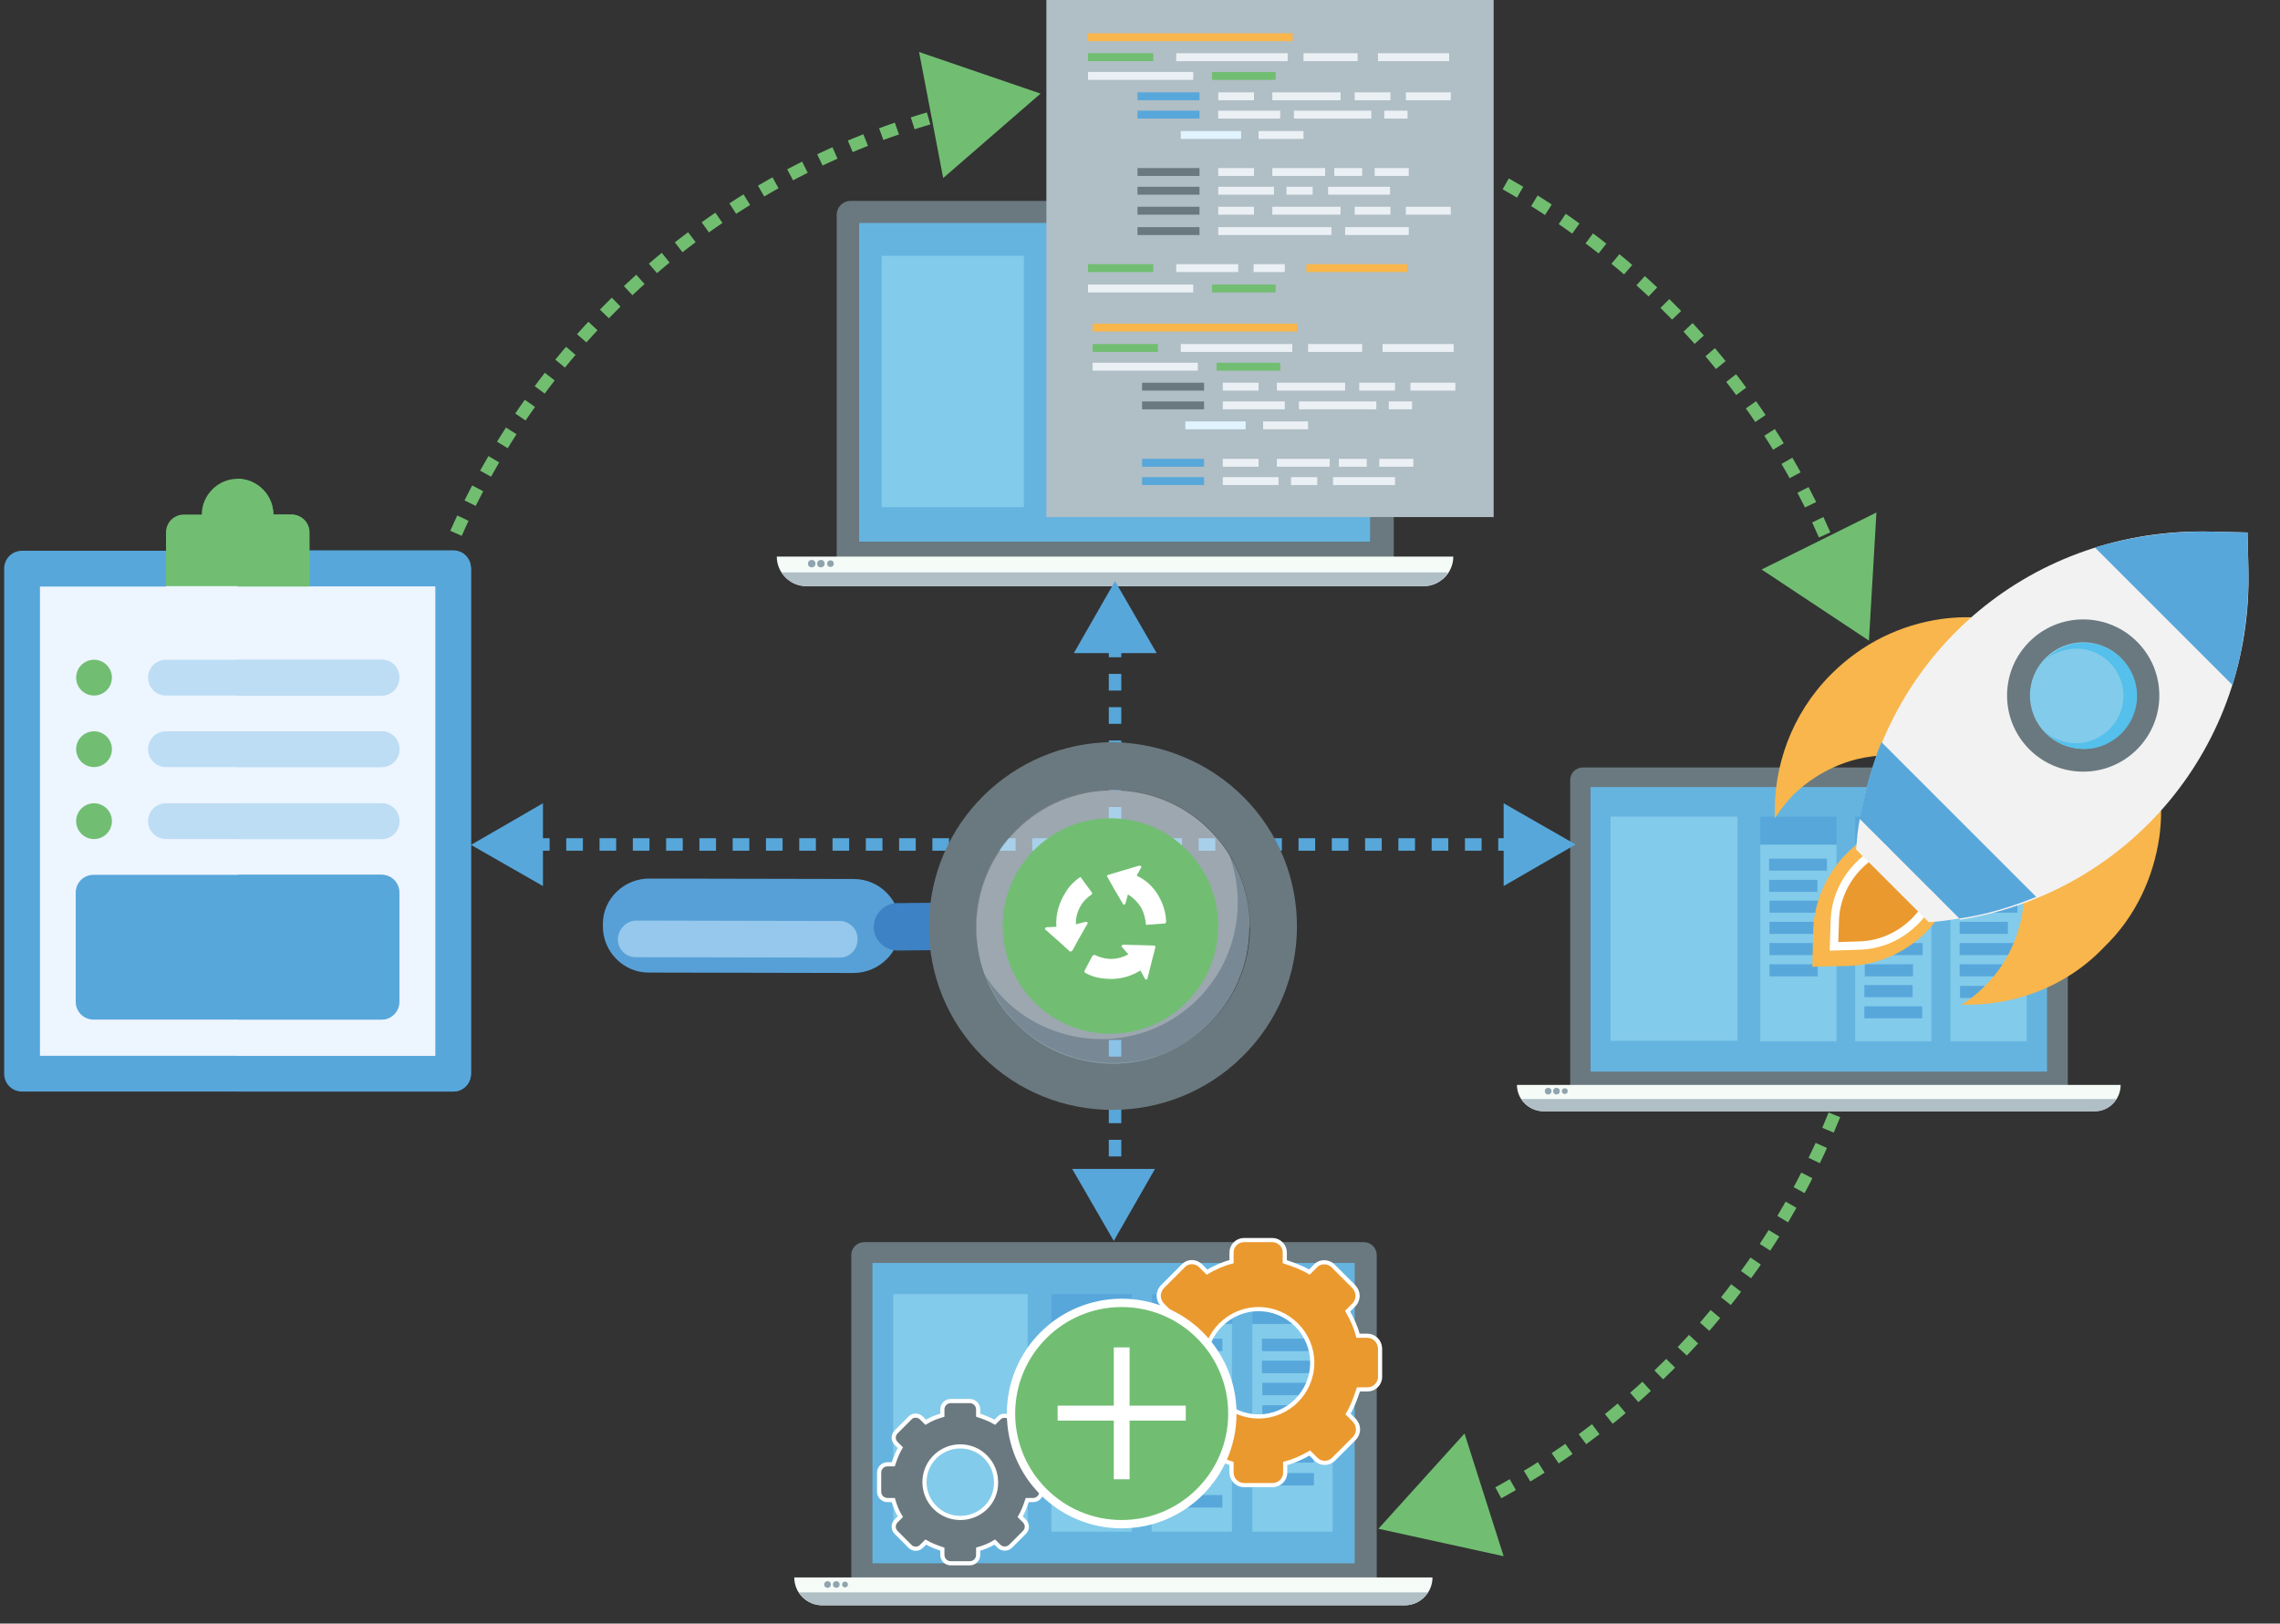 <?xml version="1.0" encoding="utf-8"?>
<!-- Generator: Adobe Illustrator 19.1.1, SVG Export Plug-In . SVG Version: 6.00 Build 0)  -->
<svg version="1.1" id="Layer_1" xmlns="http://www.w3.org/2000/svg" xmlns:xlink="http://www.w3.org/1999/xlink" x="0px" y="0px"
	 viewBox="132 -53.8 548 390.3" style="enable-background:new 132 -53.8 548 390.3;" xml:space="preserve">
<rect x="132" y="-53.8" width="548" height="390.3" fill="#333333" stroke="none"/>
<style type="text/css">
	.st0{fill:none;stroke:#57A7DB;stroke-width:3;stroke-miterlimit:10;stroke-dasharray:4;}
	.st1{fill:#6A797F;}
	.st2{fill:#F5FBF7;}
	.st3{fill:#B0BEC5;}
	.st4{fill:#90A4AE;}
	.st5{fill:#65B4E0;}
	.st6{fill:#57A7DB;}
	.st7{fill:#83CBEA;}
	.st8{fill:#57A0D7;}
	.st9{fill:#95C8EC;}
	.st10{fill:#3D82C4;}
	.st11{opacity:0.71;}
	.st12{opacity:0.71;fill:#BDDDF4;enable-background:new    ;}
	.st13{opacity:0.3;fill:#F1F2F2;enable-background:new    ;}
	.st14{fill:#71BE72;}
	.st15{fill:#FFFFFF;}
	.st16{fill:#F8B64C;}
	.st17{fill:#EA992F;stroke:#FFFFFF;stroke-width:2;stroke-miterlimit:10;}
	.st18{fill:#F2F2F2;}
	.st19{fill:#54C0EB;}
	.st20{fill:#EDF5FF;}
	.st21{fill:#BDDDF4;}
	.st22{fill:#E0F4FF;}
	.st23{fill:#EAF0F4;}
	.st24{fill:#EA992F;stroke:#FFFFFF;stroke-miterlimit:10;}
	.st25{fill:#6A797F;stroke:#FFFFFF;stroke-miterlimit:10;}
	.st26{fill:#71BE72;stroke:#FFFFFF;stroke-width:2;stroke-miterlimit:10;}
	.st27{fill:none;stroke:#71BE71;stroke-width:3;stroke-miterlimit:10;stroke-dasharray:4;}
</style>
<line class="st0" x1="504.1" y1="149.2" x2="253.9" y2="149.2"/>
<line class="st0" x1="400" y1="100.2" x2="400" y2="240.6"/>
<g>
	<g>
		<g id="_Group_6_2_">
			<path id="_Path_4_2_" class="st1" d="M512.4,130.7c-1.6,0-3,1.3-3,3l0,0l0,0v73.3c0,1.6,1.3,3,2.9,3l0,0H626c1.6,0,3-1.3,3-3l0,0
				v-73.3c0-1.6-1.3-3-3-3l0,0H512.4L512.4,130.7z"/>
			<path id="_Path_5_2_" class="st2" d="M502.9,213.3h132.5c3.5,0,6.3-2.8,6.3-6.3H496.6C496.6,210.4,499.4,213.3,502.9,213.3z"/>
			<path id="_Path_6_2_" class="st3" d="M497.6,210.4c1.2,1.8,3.2,2.9,5.3,3h132.5c2.2,0,4.2-1.1,5.3-3H497.6z"/>
			<circle id="_Path_7_2_" class="st4" cx="508.1" cy="208.5" r="0.7"/>
			<circle id="_Path_8_2_" class="st4" cx="506.1" cy="208.5" r="0.8"/>
			<circle id="_Path_9_2_" class="st4" cx="504.1" cy="208.5" r="0.8"/>
		</g>
		<g id="_Group_2-2_2_">
			<rect x="514.3" y="135.4" class="st5" width="109.7" height="68.4"/>
		</g>
		<g>
			<rect id="_Path_23_3_" x="555.1" y="142.5" class="st6" width="18.3" height="6.7"/>
			<rect id="_Path_24_3_" x="519.1" y="142.5" class="st7" width="30.5" height="53.9"/>
			<rect id="_Path_27_3_" x="577.9" y="142.5" class="st6" width="18.3" height="6.7"/>
			<rect id="_Path_30-2_3_" x="600.8" y="142.5" class="st6" width="18.3" height="6.7"/>
			<rect x="555.1" y="149.3" class="st7" width="18.3" height="47.2"/>
			<rect x="577.9" y="149.3" class="st7" width="18.3" height="47.2"/>
			<rect x="600.8" y="149.3" class="st7" width="18.3" height="47.2"/>
			<g>
				<rect x="557.2" y="152.6" class="st6" width="13.9" height="2.9"/>
				<rect x="557.2" y="157.7" class="st6" width="11.6" height="2.9"/>
				<rect x="557.3" y="162.7" class="st6" width="13.9" height="2.9"/>
				<rect x="557.3" y="167.8" class="st6" width="11.6" height="2.9"/>
				<rect x="557.3" y="172.9" class="st6" width="13.9" height="2.9"/>
				<rect x="557.3" y="178" class="st6" width="11.6" height="2.9"/>
			</g>
			<g>
				<rect x="580.1" y="152.6" class="st6" width="13.9" height="2.9"/>
				<rect x="580.1" y="157.6" class="st6" width="11.6" height="2.9"/>
				<rect x="580.2" y="162.7" class="st6" width="13.9" height="2.9"/>
				<rect x="580.2" y="167.8" class="st6" width="11.6" height="2.9"/>
				<rect x="580.2" y="172.9" class="st6" width="13.9" height="2.9"/>
				<rect x="580.2" y="178" class="st6" width="11.6" height="2.9"/>
				<rect x="580.1" y="183" class="st6" width="11.6" height="2.9"/>
				<rect x="580.1" y="188.1" class="st6" width="13.9" height="2.9"/>
			</g>
			<g>
				<rect x="602.9" y="152.6" class="st6" width="13.9" height="2.9"/>
				<rect x="602.9" y="157.6" class="st6" width="11.6" height="2.9"/>
				<rect x="603" y="162.7" class="st6" width="13.9" height="2.9"/>
				<rect x="603" y="167.8" class="st6" width="11.6" height="2.9"/>
				<rect x="603" y="172.9" class="st6" width="13.9" height="2.9"/>
				<rect x="603" y="178" class="st6" width="11.6" height="2.9"/>
			</g>
			<rect x="603.1" y="183.2" class="st6" width="11.6" height="2.9"/>
		</g>
	</g>
</g>
<g>
	<g>
		<g id="_Group_6_1_">
			<path id="_Path_4_1_" class="st1" d="M336.4-5.5c-1.8,0-3.3,1.5-3.3,3.3l0,0l0,0V80c0,1.8,1.5,3.3,3.3,3.3l0,0h127.3
				c1.8,0,3.3-1.5,3.3-3.3l0,0V-2.2c0-1.8-1.5-3.3-3.3-3.3l0,0L336.4-5.5L336.4-5.5z"/>
			<path id="_Path_5_1_" class="st2" d="M325.8,87.1h148.4c3.9,0,7.1-3.2,7.1-7.1H318.7C318.7,83.8,321.8,87.1,325.8,87.1z"/>
			<path id="_Path_6_1_" class="st3" d="M319.8,83.8c1.3,2,3.6,3.3,5.9,3.3h148.4c2.4,0.1,4.7-1.2,5.9-3.3H319.8z"/>
			<circle id="_Path_7_1_" class="st4" cx="331.6" cy="81.7" r="0.8"/>
			<circle id="_Path_8_1_" class="st4" cx="329.3" cy="81.7" r="0.9"/>
			<circle id="_Path_9_1_" class="st4" cx="327.1" cy="81.7" r="0.9"/>
		</g>
		<g id="_Group_2-2_1_">
			<rect x="338.5" y="-0.2" class="st5" width="122.8" height="76.6"/>
		</g>
		<g>
			<rect id="_Path_23_1_" x="384.2" y="7.7" class="st6" width="20.5" height="7.6"/>
			<rect id="_Path_24_1_" x="343.9" y="7.7" class="st7" width="34.2" height="60.4"/>
			<rect id="_Path_27_1_" x="409.8" y="7.7" class="st6" width="20.5" height="7.6"/>
			<rect id="_Path_30-2_1_" x="435.4" y="7.7" class="st6" width="20.5" height="7.6"/>
			<rect x="384.2" y="15.4" class="st7" width="20.5" height="52.9"/>
			<rect x="409.7" y="15.4" class="st7" width="20.5" height="52.9"/>
			<rect x="435.4" y="15.4" class="st7" width="20.5" height="52.9"/>
			<g>
				<rect x="386.5" y="19.1" class="st6" width="15.5" height="3.2"/>
				<rect x="386.5" y="24.8" class="st6" width="13.1" height="3.2"/>
				<rect x="386.7" y="30.4" class="st6" width="15.5" height="3.2"/>
				<rect x="386.7" y="36.1" class="st6" width="13.1" height="3.2"/>
				<rect x="386.7" y="41.9" class="st6" width="15.5" height="3.2"/>
				<rect x="386.7" y="47.6" class="st6" width="13.1" height="3.2"/>
			</g>
			<g>
				<rect x="412.2" y="19" class="st6" width="15.5" height="3.2"/>
				<rect x="412.2" y="24.7" class="st6" width="13.1" height="3.2"/>
				<rect x="412.3" y="30.4" class="st6" width="15.5" height="3.2"/>
				<rect x="412.3" y="36.1" class="st6" width="13.1" height="3.2"/>
				<rect x="412.3" y="41.8" class="st6" width="15.5" height="3.2"/>
				<rect x="412.3" y="47.5" class="st6" width="13.1" height="3.2"/>
				<rect x="412.2" y="53.1" class="st6" width="13.1" height="3.2"/>
				<rect x="412.2" y="58.9" class="st6" width="15.5" height="3.2"/>
			</g>
			<g>
				<rect x="437.8" y="19" class="st6" width="15.5" height="3.2"/>
				<rect x="437.8" y="24.7" class="st6" width="13.1" height="3.2"/>
				<rect x="437.9" y="30.4" class="st6" width="15.5" height="3.2"/>
				<rect x="437.9" y="36.1" class="st6" width="13.1" height="3.2"/>
				<rect x="437.9" y="41.8" class="st6" width="15.5" height="3.2"/>
				<rect x="437.9" y="47.5" class="st6" width="13.1" height="3.2"/>
			</g>
			<rect x="438" y="53.4" class="st6" width="13.1" height="3.2"/>
		</g>
	</g>
</g>
<title>Performance testing</title>
<g>
	<g id="_Group_3">
		<path id="_Path_7" class="st8" d="M276.9,168.7L276.9,168.7c-0.1,6.2,4.9,11.3,11,11.3c0.1,0,0.2,0,0.3,0l48.9,0.1
			c6.2,0,11.3-5,11.3-11.2v-0.1l0,0c0-6.2-5-11.3-11.2-11.3h-0.1l-48.9-0.1c-6.1-0.1-11.3,4.8-11.3,10.9
			C276.9,168.5,276.9,168.6,276.9,168.7z"/>
		<path id="_Path_8" class="st9" d="M280.5,172c0,2.4,1.9,4.3,4.3,4.3h0.1l48.9,0.1c2.4,0,4.3-1.9,4.3-4.3V172
			c0.1-2.3-1.7-4.2-4-4.4c-0.1,0-0.2,0-0.3,0l-48.9-0.1C282.6,167.5,280.6,169.5,280.5,172L280.5,172z"/>
		<g id="_Group_4">
			<path id="_Path_9" class="st10" d="M342,169c0,3.1,2.5,5.6,5.6,5.7c0,0,0,0,0.1,0l10.1-0.1c3.1,0,5.6-2.5,5.7-5.6c0,0,0,0,0-0.1
				l0,0c0-3.1-2.5-5.6-5.6-5.7c0,0,0,0-0.1,0l-10.1,0.1C344.6,163.3,342.1,165.8,342,169L342,169L342,169z"/>
		</g>
		<path class="st1" d="M430.9,137.8c17.2,17.3,17.1,45.3-0.3,62.4l0,0c-17.3,17.1-45.3,17.1-62.5-0.1c-8.3-8.3-13-19.7-12.8-31.5
			l0,0c0.1-24.3,20-44,44.4-44C411.4,124.9,422.6,129.5,430.9,137.8z M399.7,136.1c-18.1-0.1-32.9,14.5-33,32.6c0,0.1,0,0.1,0,0.1
			l0,0c-0.1,8.7,3.4,17.1,9.5,23.3c12.8,12.8,33.7,12.9,46.5,0.2c12.9-12.8,13-33.6,0.2-46.5C416.8,139.6,408.4,136.1,399.7,136.1
			L399.7,136.1z"/>
		<g id="_Group_5" class="st11">
			<path id="_Path_10" class="st12" d="M432.3,169.2c-0.1,18.2-14.9,32.8-33,32.7c-8.7-0.1-17-3.5-23.1-9.7
				c-6.2-6.1-9.6-14.6-9.5-23.3l0,0c0.1-18.1,14.8-32.8,32.9-32.7c0.1,0,0.1,0,0.1,0c18.1,0.1,32.8,14.8,32.7,32.9
				C432.3,169.1,432.3,169.1,432.3,169.2L432.3,169.2z"/>
		</g>
		<path id="_Path_11" class="st13" d="M399.7,136.1c8.7,0,17.1,3.5,23.1,9.7c1.8,1.8,3.3,3.7,4.6,5.8c1.4,3.7,2.1,7.7,2.1,11.7
			c-0.1,18.2-14.9,32.8-33,32.7c-8.7-0.1-17.1-3.5-23.2-9.7c-1.8-1.8-3.3-3.7-4.6-5.8c-1.4-3.7-2.1-7.7-2.1-11.7l0,0
			c0.1-18.1,14.8-32.8,32.9-32.7C399.6,136.1,399.6,136.1,399.7,136.1L399.7,136.1z"/>
	</g>
	<circle class="st14" cx="398.9" cy="168.8" r="25.9"/>
	<path class="st15" d="M391.7,157c-1.5,1-2.8,2.3-3.7,3.9c-1.5,2.4-2.3,5.2-2.1,8.1l-2.4,0.1c-0.1,0.1-0.3,0.1-0.3,0.3
		c-0.1,0.1,0,0.3,0.1,0.3l3.4,3l2.4,2.2c0.1,0.1,0.2,0.1,0.3,0c0.2-0.1,0.2-0.1,0.3-0.1l0,0l1.7-3.1l2-3.5c0.1-0.1,0-0.3-0.1-0.3
		c-0.1-0.1-0.3-0.1-0.4-0.1l-2.3,0.6c-0.1-1.6,0.4-3.3,1.3-4.7c0.6-1,1.5-1.8,2.5-2.5l0.1-0.2c0.1-0.1-0.1-0.2-0.1-0.3l-2.5-3.4
		L391.7,157z"/>
	<path class="st15" d="M392.9,180.1c1.6,0.9,3.4,1.3,5.2,1.4c2.8,0.2,5.6-0.5,8-2l1.1,2c0.1,0.2,0.2,0.1,0.3,0.2
		c0.1-0.1,0.3-0.1,0.3-0.3l1.1-4.4l0.8-3.1c0.1-0.1-0.1-0.2-0.1-0.3l-0.2-0.1l0,0l-3.5-0.1l-4-0.1c-0.1,0.1-0.3,0.1-0.3,0.3
		c-0.1,0.1,0,0.3,0.1,0.3l1.5,1.7c-1.4,0.8-3.1,1.2-4.7,1.1c-1.1-0.1-2.3-0.4-3.3-0.9c-0.1-0.1-0.1-0.1-0.3,0
		c-0.1,0.1-0.2,0.1-0.3,0.1l-2,3.8C392.7,179.8,392.7,180.1,392.9,180.1z"/>
	<path class="st15" d="M412.3,167.8c-0.1-1.8-0.5-3.6-1.3-5.2c-1.2-2.6-3.2-4.7-5.8-5.9l1.1-2c0.1-0.1,0-0.3-0.1-0.3
		c-0.1-0.1-0.3-0.1-0.4-0.1l-4.4,1.3l-3,0.9c-0.2,0.1-0.2,0.1-0.3,0.1c-0.1,0.1,0.1,0.2,0,0.3l0,0l1.8,3.2l2,3.4
		c0.1,0.2,0.2,0.1,0.3,0.2c0.1-0.1,0.3-0.1,0.3-0.3l0.6-2.2c1.4,0.9,2.6,2.1,3.4,3.6c0.5,1.1,0.8,2.3,0.9,3.4
		c-0.1,0.1,0.1,0.2,0.1,0.3c0.1,0.1,0.1,0.1,0.3,0l4.1-0.3c0.2,0,0.3-0.1,0.3-0.3C412.3,167.9,412.3,167.8,412.3,167.8z"/>
</g>
<g>
	<path class="st16" d="M602.7,152.1l0.2-8.8l-8.8,0.2c-14.2,0.2-25.8,12.1-26.3,26.3l-0.2,8.8l8.8-0.2
		C590.6,177.9,602.5,166.3,602.7,152.1z"/>
	<path class="st17" d="M598,154.5l0.2-6.2l-6.2,0.2c-10.2,0.2-18.7,8.8-19,19l-0.2,6.2l6.2-0.2C589.2,173.2,597.7,164.7,598,154.5z"
		/>
	<path class="st16" d="M603.4,187.7c2.1-1.2,4-2.8,5.7-4.5c4.3-4.3,7.1-9.5,8.5-15.2c2.6-10.7-0.2-22.5-8.5-30.8
		s-20.1-11.1-30.8-8.5c-5.5,1.4-10.9,4.3-15.2,8.5c-1.7,1.7-3.3,3.8-4.5,5.7c-0.5-12.3,4-25.1,13.5-34.6
		c7.6-7.6,16.8-11.9,26.5-13.3c14-1.9,28.4,2.6,39.1,13.3c10.7,10.7,15.2,25.4,13.3,39.1c-1.4,9.7-5.7,19.2-13.3,26.5
		C628.5,183.6,615.7,188.1,603.4,187.7z"/>
	<path class="st18" d="M603.2,167.3c40.5-6.6,70.4-41.5,69.2-84.6l-0.2-8.5l-8.5-0.2c-43.1-1.2-78,28.7-84.6,69.2L603.2,167.3z"/>
	<g>
		<path class="st6" d="M584.2,124.6c-2.4,5.9-4,12.1-5.2,18.5l23.9,23.9c6.4-0.9,12.6-2.8,18.5-5.2L584.2,124.6z"/>
		<path class="st6" d="M668.6,110.9c2.6-8.8,4-18.3,3.8-28.2l-0.2-8.5l-8.5-0.2c-10-0.2-19.4,1.2-28.2,3.8L668.6,110.9z"/>
	</g>
	<path class="st18" d="M579,143.1c-0.5,2.4-0.7,5-0.9,7.3l17.5,17.5c2.6-0.2,5-0.5,7.3-0.9L579,143.1z"/>
	<ellipse class="st1" cx="632.7" cy="113.4" rx="18.3" ry="18.3"/>
	<ellipse class="st7" cx="632.7" cy="113.4" rx="12.8" ry="12.8"/>
	<path class="st19" d="M639,105.4c4.5,4.5,4.5,11.6,0,16.1c-4.3,4.3-11.1,4.5-15.6,0.5c0.2,0.2,0.2,0.5,0.5,0.5c5,5,13,5,18,0
		s5-13,0-18c-5-5-13-5-18,0c-0.2,0.2-0.2,0.5-0.5,0.5C627.8,101.1,634.7,101.1,639,105.4z"/>
</g>
<g>
	<path class="st6" d="M245.2,82.9v121.4c0,2.4-1.9,4.3-4.3,4.3H137.3c-2.4,0-4.3-1.9-4.3-4.3V82.9c0-2.4,1.9-4.3,4.3-4.3h103.6
		C243.3,78.5,245.2,80.4,245.2,82.9z"/>
	<path class="st6" d="M245.2,82.9v121.4c0,2.4-1.9,4.3-4.3,4.3h-51.8V78.5h51.8C243.3,78.5,245.2,80.4,245.2,82.9z"/>
	<polygon class="st20" points="236.6,87.2 236.6,200 141.6,200 141.6,87.2 171.8,87.2 180.5,78.5 197.7,78.5 206.4,87.2 	"/>
	<polygon class="st20" points="236.6,87.2 236.6,200 189.1,200 189.1,78.5 197.7,78.5 206.4,87.2 	"/>
	<path class="st21" d="M228,109.1c0,2.4-1.9,4.3-4.3,4.3h-51.8c-2.4,0-4.3-1.9-4.3-4.3c0-2.4,1.9-4.3,4.3-4.3h51.8
		C226.1,104.7,228,106.6,228,109.1z"/>
	<circle class="st14" cx="154.6" cy="109.1" r="4.3"/>
	<path class="st21" d="M228,126.3c0,2.4-1.9,4.3-4.3,4.3h-51.8c-2.4,0-4.3-1.9-4.3-4.3c0-2.4,1.9-4.3,4.3-4.3h51.8
		C226.1,122,228,123.9,228,126.3z"/>
	<circle class="st14" cx="154.6" cy="126.3" r="4.3"/>
	<path class="st21" d="M228,143.6c0,2.4-1.9,4.3-4.3,4.3h-51.8c-2.4,0-4.3-1.9-4.3-4.3c0-2.4,1.9-4.3,4.3-4.3h51.8
		C226.1,139.3,228,141.2,228,143.6z"/>
	<circle class="st14" cx="154.6" cy="143.6" r="4.3"/>
	<path class="st6" d="M223.6,156.5h-69.1c-2.4,0-4.3,1.9-4.3,4.3V187c0,2.4,1.9,4.3,4.3,4.3h69.1c2.4,0,4.3-1.9,4.3-4.3v-26.2
		C228,158.4,226.1,156.5,223.6,156.5z"/>
	<path class="st14" d="M206.4,74.2v12.9h-34.5V74.2c0-2.4,1.9-4.3,4.3-4.3h4.3c0-4.7,3.9-8.6,8.6-8.6s8.6,3.9,8.6,8.6h4.3
		C204.5,69.9,206.4,71.8,206.4,74.2z"/>
	<path class="st14" d="M206.4,87.2h-17.3V61.3c4.7,0,8.6,3.9,8.6,8.6h4.3c2.4,0,4.3,1.9,4.3,4.3V87.2z"/>
	<path class="st21" d="M228,143.6c0,2.4-1.9,4.3-4.3,4.3h-34.5v-8.6h34.5C226.1,139.3,228,141.2,228,143.6z"/>
	<path class="st21" d="M228,126.3c0,2.4-1.9,4.3-4.3,4.3h-34.5V122h34.5C226.1,122,228,123.9,228,126.3z"/>
	<path class="st21" d="M223.6,113.4h-34.5v-8.6h34.5c2.4,0,4.3,1.9,4.3,4.3C228,111.5,226.1,113.4,223.6,113.4z"/>
	<path class="st6" d="M228,160.9V187c0,2.4-1.9,4.3-4.3,4.3h-34.5v-34.8h34.5C226.1,156.5,228,158.4,228,160.9z"/>
</g>
<g>
	<rect x="383.5" y="-53.8" class="st3" width="107.5" height="124.3"/>
	<g>
		<rect x="393.5" y="-45.8" class="st16" width="49.2" height="1.9"/>
		<rect x="393.5" y="-41" class="st14" width="15.7" height="1.9"/>
		<rect x="405.4" y="-31.6" class="st6" width="14.9" height="1.9"/>
		<rect x="405.4" y="-27.2" class="st6" width="14.9" height="1.9"/>
		<rect x="415.8" y="-22.3" class="st22" width="14.5" height="1.9"/>
		<rect x="423.3" y="-36.5" class="st14" width="15.3" height="1.9"/>
		<rect x="405.4" y="-13.4" class="st1" width="14.9" height="1.9"/>
		<rect x="405.4" y="-8.9" class="st1" width="14.9" height="1.9"/>
		<rect x="405.4" y="-4.1" class="st1" width="14.9" height="1.9"/>
		<rect x="405.4" y="0.8" class="st1" width="14.9" height="1.9"/>
		<rect x="393.5" y="9.7" class="st14" width="15.7" height="1.9"/>
		<rect x="423.3" y="14.6" class="st14" width="15.3" height="1.9"/>
		<g>
			<rect x="393.5" y="-36.5" class="st23" width="25.3" height="1.9"/>
			<rect x="414.7" y="-41" class="st23" width="26.8" height="1.9"/>
			<rect x="445.3" y="-41" class="st23" width="13" height="1.9"/>
			<rect x="463.2" y="-41" class="st23" width="17.1" height="1.9"/>
			<rect x="424.8" y="-31.6" class="st23" width="8.6" height="1.9"/>
			<rect x="424.8" y="-27.2" class="st23" width="14.9" height="1.9"/>
			<rect x="437.8" y="-31.6" class="st23" width="16.4" height="1.9"/>
			<rect x="457.6" y="-31.6" class="st23" width="8.6" height="1.9"/>
			<rect x="469.9" y="-31.6" class="st23" width="10.8" height="1.9"/>
			<rect x="443" y="-27.2" class="st23" width="18.6" height="1.9"/>
			<rect x="464.7" y="-27.2" class="st23" width="5.6" height="1.9"/>
			<rect x="434.5" y="-22.3" class="st23" width="10.8" height="1.9"/>
			<rect x="424.8" y="-13.4" class="st23" width="8.6" height="1.9"/>
			<rect x="424.8" y="-8.9" class="st23" width="13.4" height="1.9"/>
			<rect x="437.8" y="-13.4" class="st23" width="12.7" height="1.9"/>
			<rect x="452.7" y="-13.4" class="st23" width="6.7" height="1.9"/>
			<rect x="462.4" y="-13.4" class="st23" width="8.2" height="1.9"/>
			<rect x="451.2" y="-8.9" class="st23" width="14.9" height="1.9"/>
			<rect x="424.8" y="-4.1" class="st23" width="8.6" height="1.9"/>
			<rect x="424.8" y="0.8" class="st23" width="27.2" height="1.9"/>
			<rect x="437.8" y="-4.1" class="st23" width="16.4" height="1.9"/>
			<rect x="457.6" y="-4.1" class="st23" width="8.6" height="1.9"/>
			<rect x="469.9" y="-4.1" class="st23" width="10.8" height="1.9"/>
			<rect x="455.3" y="0.8" class="st23" width="15.3" height="1.9"/>
			<rect x="441.2" y="-8.9" class="st23" width="6.3" height="1.9"/>
			<rect x="393.5" y="14.6" class="st23" width="25.3" height="1.9"/>
			<rect x="414.7" y="9.7" class="st23" width="14.9" height="1.9"/>
			<rect x="433.3" y="9.7" class="st23" width="7.5" height="1.9"/>
			<rect x="446" y="9.7" class="st16" width="24.2" height="1.9"/>
		</g>
		<g>
			<rect x="394.6" y="24" class="st16" width="49.2" height="1.9"/>
			<rect x="394.6" y="28.9" class="st14" width="15.7" height="1.9"/>
			<rect x="406.5" y="38.2" class="st1" width="14.9" height="1.9"/>
			<rect x="406.5" y="42.7" class="st1" width="14.9" height="1.9"/>
			<rect x="416.9" y="47.5" class="st22" width="14.5" height="1.9"/>
			<rect x="424.4" y="33.4" class="st14" width="15.3" height="1.9"/>
			<rect x="406.5" y="56.5" class="st6" width="14.9" height="1.9"/>
			<rect x="406.5" y="60.9" class="st6" width="14.9" height="1.9"/>
			<g>
				<rect x="394.6" y="33.4" class="st23" width="25.3" height="1.9"/>
				<rect x="415.8" y="28.9" class="st23" width="26.8" height="1.9"/>
				<rect x="446.4" y="28.9" class="st23" width="13" height="1.9"/>
				<rect x="464.3" y="28.9" class="st23" width="17.1" height="1.9"/>
				<rect x="425.9" y="38.2" class="st23" width="8.6" height="1.9"/>
				<rect x="425.9" y="42.7" class="st23" width="14.9" height="1.9"/>
				<rect x="438.9" y="38.2" class="st23" width="16.4" height="1.9"/>
				<rect x="458.7" y="38.2" class="st23" width="8.6" height="1.9"/>
				<rect x="471" y="38.2" class="st23" width="10.8" height="1.9"/>
				<rect x="444.2" y="42.7" class="st23" width="18.6" height="1.9"/>
				<rect x="465.8" y="42.7" class="st23" width="5.6" height="1.9"/>
				<rect x="435.6" y="47.5" class="st23" width="10.8" height="1.9"/>
				<rect x="425.9" y="56.5" class="st23" width="8.6" height="1.9"/>
				<rect x="425.9" y="60.9" class="st23" width="13.4" height="1.9"/>
				<rect x="438.9" y="56.5" class="st23" width="12.7" height="1.9"/>
				<rect x="453.8" y="56.5" class="st23" width="6.7" height="1.9"/>
				<rect x="463.5" y="56.5" class="st23" width="8.2" height="1.9"/>
				<rect x="452.4" y="60.9" class="st23" width="14.9" height="1.9"/>
				<rect x="442.3" y="60.9" class="st23" width="6.3" height="1.9"/>
			</g>
		</g>
	</g>
</g>
<g>
	<g>
		<g id="_Group_6_4_">
			<path id="_Path_4_4_" class="st1" d="M339.7,244.8c-1.7,0-3.1,1.4-3.1,3.1l0,0l0,0v77.5c0,1.7,1.4,3.1,3.1,3.1l0,0h120.1
				c1.7,0,3.1-1.4,3.1-3.1l0,0v-77.5c0-1.7-1.4-3.1-3.1-3.1l0,0L339.7,244.8L339.7,244.8z"/>
			<path id="_Path_5_4_" class="st2" d="M329.6,332.1h140c3.7,0,6.7-3,6.7-6.7H322.9C322.9,329.1,325.9,332.1,329.6,332.1z"/>
			<path id="_Path_6_4_" class="st3" d="M324,329c1.2,1.9,3.4,3.1,5.6,3.1h140c2.3,0,4.4-1.1,5.6-3.1H324z"/>
			<circle id="_Path_7_4_" class="st4" cx="335.1" cy="327.1" r="0.7"/>
			<circle id="_Path_8_4_" class="st4" cx="333" cy="327.1" r="0.8"/>
			<circle id="_Path_9_4_" class="st4" cx="330.9" cy="327.1" r="0.8"/>
		</g>
		<g id="_Group_2-2_3_">
			<rect x="341.7" y="249.8" class="st5" width="115.9" height="72.2"/>
		</g>
		<g>
			<rect id="_Path_23_4_" x="384.7" y="257.3" class="st6" width="19.3" height="7.1"/>
			<rect id="_Path_24_4_" x="346.7" y="257.3" class="st7" width="32.3" height="57"/>
			<rect id="_Path_27_4_" x="408.9" y="257.3" class="st6" width="19.3" height="7.1"/>
			<rect id="_Path_30-2_4_" x="433" y="257.3" class="st6" width="19.3" height="7.1"/>
			<rect x="384.7" y="264.5" class="st7" width="19.3" height="49.9"/>
			<rect x="408.8" y="264.5" class="st7" width="19.3" height="49.9"/>
			<rect x="433" y="264.5" class="st7" width="19.3" height="49.9"/>
			<g>
				<rect x="387" y="268" class="st6" width="14.6" height="3"/>
				<rect x="387" y="273.4" class="st6" width="12.3" height="3"/>
				<rect x="387.1" y="278.7" class="st6" width="14.6" height="3"/>
				<rect x="387.1" y="284.1" class="st6" width="12.3" height="3"/>
				<rect x="387.1" y="289.5" class="st6" width="14.6" height="3"/>
				<rect x="387.1" y="294.9" class="st6" width="12.3" height="3"/>
			</g>
			<g>
				<rect x="411.2" y="268" class="st6" width="14.6" height="3"/>
				<rect x="411.2" y="273.3" class="st6" width="12.3" height="3"/>
				<rect x="411.3" y="278.6" class="st6" width="14.6" height="3"/>
				<rect x="411.3" y="284" class="st6" width="12.3" height="3"/>
				<rect x="411.3" y="289.4" class="st6" width="14.6" height="3"/>
				<rect x="411.3" y="294.8" class="st6" width="12.3" height="3"/>
				<rect x="411.2" y="300.1" class="st6" width="12.3" height="3"/>
				<rect x="411.2" y="305.6" class="st6" width="14.6" height="3"/>
			</g>
			<g>
				<rect x="435.3" y="268" class="st6" width="14.6" height="3"/>
				<rect x="435.3" y="273.3" class="st6" width="12.3" height="3"/>
				<rect x="435.4" y="278.6" class="st6" width="14.6" height="3"/>
				<rect x="435.4" y="284" class="st6" width="12.3" height="3"/>
				<rect x="435.4" y="289.4" class="st6" width="14.6" height="3"/>
				<rect x="435.4" y="294.8" class="st6" width="12.3" height="3"/>
			</g>
			<rect x="435.5" y="300.3" class="st6" width="12.3" height="3"/>
		</g>
	</g>
</g>
<path class="st24" d="M460.6,267.3h-2.2c-0.5-2-1.4-4-2.5-5.9l1.5-1.5c0.5-0.5,0.9-1.3,0.9-2.2c0-0.8-0.3-1.5-0.9-2.2l-5-5
	c-1.1-1.1-3.1-1.2-4.2,0l-1.5,1.5c-1.8-1.1-3.8-1.8-5.9-2.5v-2.2c0-1.6-1.3-3-3-3H431c-1.6,0-3,1.3-3,3v2.2c-2,0.5-4,1.4-5.9,2.5
	l-1.5-1.5c-1.2-1.2-3.1-1.2-4.2,0l-5,5c-0.5,0.5-0.9,1.3-0.9,2.2c0,0.8,0.3,1.5,0.9,2.2l1.5,1.5c-1.1,1.8-1.8,3.8-2.5,5.9h-2.2
	c-1.6,0-3,1.3-3,3v6.9c0,1.6,1.3,3,3,3h2.2c0.5,2,1.4,4,2.5,5.9l-1.5,1.5c-0.5,0.5-0.9,1.3-0.9,2.2c0,0.8,0.3,1.5,0.9,2.2l5,5
	c1.1,1.2,3.1,1.2,4.2,0l1.5-1.5c1.8,1.1,3.8,1.8,5.9,2.5v2.2c0,1.6,1.3,3,3,3h6.9c1.6,0,3-1.3,3-3v-2.2c2-0.5,4-1.4,5.9-2.5l1.5,1.5
	c1.2,1.2,3.1,1.1,4.2,0l5-5c0.5-0.5,0.9-1.3,0.9-2.2c0-0.8-0.3-1.5-0.9-2.2l-1.5-1.5c1.1-1.8,1.8-3.8,2.5-5.9h2.2c1.6,0,3-1.3,3-3
	v-6.9C463.6,268.6,462.3,267.3,460.6,267.3z M434.5,286.7c-7.1,0-12.9-5.8-12.9-12.9c0-7.1,5.8-12.9,12.9-12.9
	c7.1,0,12.9,5.8,12.9,12.9C447.4,280.9,441.6,286.7,434.5,286.7z"/>
<path class="st25" d="M380.3,298.2h-1.4c-0.4-1.4-0.9-2.7-1.7-4l1-1c0.4-0.4,0.6-0.9,0.6-1.4c0-0.5-0.2-1-0.6-1.4l-3.3-3.3
	c-0.7-0.7-2.1-0.8-2.8,0l-1,1c-1.2-0.7-2.5-1.2-4-1.7v-1.4c0-1.1-0.9-2-2-2h-4.6c-1.1,0-2,0.9-2,2v1.4c-1.4,0.4-2.7,0.9-4,1.7l-1-1
	c-0.8-0.8-2.1-0.8-2.8,0l-3.3,3.3c-0.4,0.4-0.6,0.9-0.6,1.4c0,0.5,0.2,1,0.6,1.4l1,1c-0.7,1.2-1.2,2.5-1.7,4h-1.4c-1.1,0-2,0.9-2,2
	v4.6c0,1.1,0.9,2,2,2h1.4c0.4,1.4,0.9,2.7,1.7,4l-1,1c-0.4,0.4-0.6,0.9-0.6,1.4c0,0.5,0.2,1,0.6,1.4l3.3,3.3c0.7,0.8,2.1,0.8,2.8,0
	l1-1c1.2,0.7,2.5,1.2,4,1.7v1.4c0,1.1,0.9,2,2,2h4.6c1.1,0,2-0.9,2-2v-1.4c1.4-0.4,2.7-0.9,4-1.7l1,1c0.8,0.8,2.1,0.7,2.8,0l3.3-3.3
	c0.4-0.4,0.6-0.9,0.6-1.4c0-0.5-0.2-1-0.6-1.4l-1-1c0.7-1.2,1.2-2.5,1.7-4h1.4c1.1,0,2-0.9,2-2v-4.6
	C382.3,299,381.4,298.2,380.3,298.2z M362.8,311.1c-4.8,0-8.6-3.9-8.6-8.6c0-4.8,3.9-8.6,8.6-8.6c4.8,0,8.6,3.9,8.6,8.6
	C371.5,307.3,367.6,311.1,362.8,311.1z"/>
<circle class="st26" cx="401.6" cy="286" r="26.6"/>
<g>
	<path class="st15" d="M403.5,270.1v14H417v3.6h-13.5v14.1h-3.8v-14.1h-13.5v-3.6h13.5v-14H403.5z"/>
</g>
<path class="st27" d="M572.9,214.2c-18.3,45.6-54.8,81.9-100.4,100.1"/>
<path class="st27" d="M493.9-9.6c40.3,22.6,71,60.3,84.4,105.5"/>
<path class="st27" d="M241.6,74.4C266,19.2,317.4-21.3,379-30.6"/>
<polygon class="st14" points="352.9,-41.3 382.1,-31.3 358.7,-11 "/>
<polygon class="st14" points="583,69.4 581.2,100.2 555.4,83.1 "/>
<polygon class="st14" points="463.3,313.7 484,290.8 493.4,320.3 "/>
<polygon class="st6" points="410,103.2 400,85.9 390.1,103.2 "/>
<polygon class="st6" points="389.7,227.2 399.7,244.5 409.6,227.2 "/>
<polygon class="st6" points="262.5,139.3 245.2,149.3 262.5,159.2 "/>
<polygon class="st6" points="493.4,159.2 510.7,149.2 493.4,139.3 "/>
</svg>

